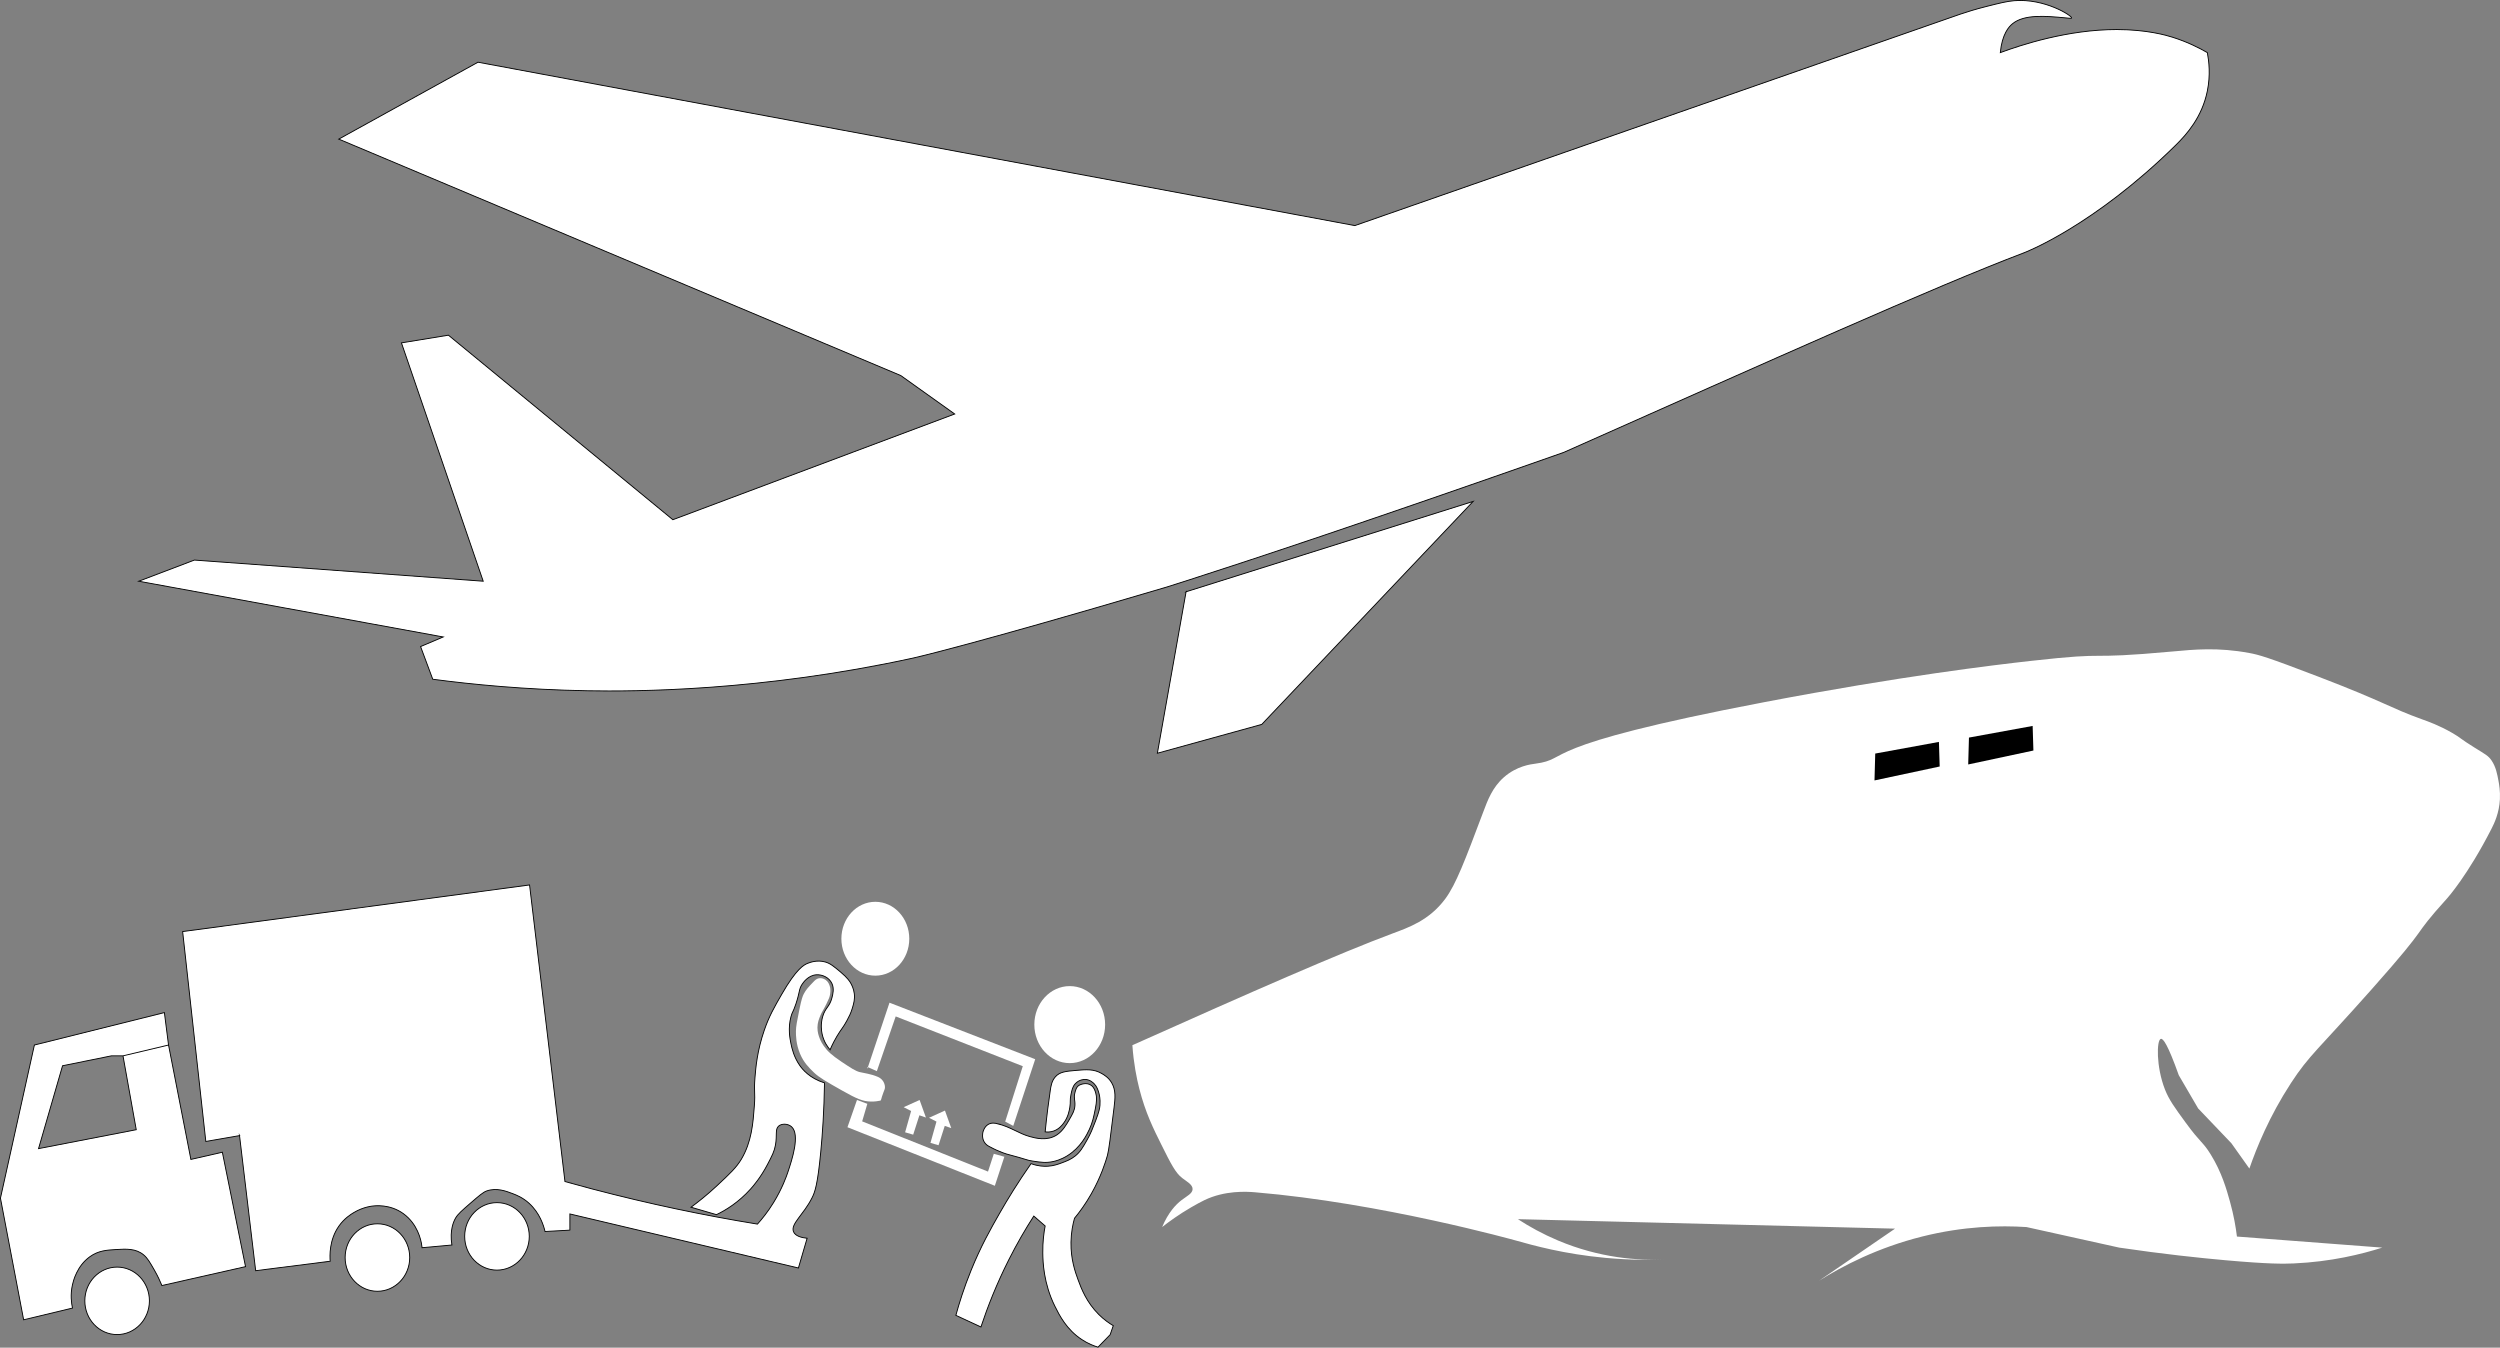 <?xml version="1.0" encoding="UTF-8"?>
<svg id="Layer_1" xmlns="http://www.w3.org/2000/svg" viewBox="0 0 2751.16 1483.06">
  <rect x="0" y="0" width="2751.16" height="1483.06" fill="#808080" stroke="none"/>
  <defs>
    <style>
      .cls-1, .cls-2 {
        fill: #fff;
      }

      .cls-2 {
        stroke: #000;
        stroke-miterlimit: 10;
      }
    </style>
  </defs>
  <path class="cls-2" d="M372.83,153.07c51.06-28.2,102.11-56.41,153.17-84.61,321.65,59.93,643.3,119.87,964.95,179.8,222.09-77.56,444.18-155.12,666.27-232.68,6.9-2.34,16.74-5.44,28.72-8.46,14.98-3.78,22.52-5.68,30.63-6.35,33.54-2.77,63.84,16.55,63.18,19.04-.17.63-2.37.27-6.77-.14-21.7-2.02-45.23-4.21-58.32,6.49-3.9,3.18-11.38,11.2-13.4,31.73,22.83-8.41,74.19-25.41,128.28-25.38,33.24.02,54.89,6.45,61.27,8.46,16.36,5.15,29.35,11.74,38.29,16.92,1.79,9.42,3.57,24.71,0,42.31-5.81,28.64-22.6,47.53-34.46,59.23-91.02,89.73-166.57,118.46-166.57,118.46-100.74,38.31-275.95,117.23-507.36,219.99-218.25,76.78-344.01,118.42-415.59,141.4-.17.05-2.24.65-5.79,1.85-.12.04.08-.03,0,0-3.66,1.25-12.56,4.05-15.14,4.81-220.58,65.37-279.53,78.27-279.53,78.27-167.71,36.59-306.04,36.87-358.03,35.96-69.13-1.21-127.39-7.01-170.4-12.69-4.47-11.99-8.93-23.97-13.4-35.96,8.3-3.53,16.59-7.05,24.89-10.58-111.68-20.45-223.37-40.9-335.05-61.34,20.42-7.76,40.84-15.51,61.27-23.27,105.94,7.76,211.88,15.51,317.82,23.27-30-87.43-59.99-174.86-89.99-262.29,17.23-2.82,34.46-5.64,51.69-8.46,82.33,67.69,164.65,135.38,246.98,203.07,103.39-38.78,206.77-77.56,310.16-116.34-19.78-14.1-39.57-28.2-59.35-42.31-206.14-86.73-412.27-173.45-618.41-260.18v-.02Z"/>
  <path class="cls-2" d="M1305.23,651.22c105.3-33.14,210.6-66.28,315.9-99.42-77.54,81.79-155.08,163.58-232.62,245.37-38.29,10.58-76.58,21.15-114.87,31.73,10.53-59.23,21.06-118.46,31.59-177.68Z"/>
  <path class="cls-1" d="M1312.41,1308.56c-.08,4.9-6.25,7.62-12.19,12.18-6.4,4.92-14.54,13.51-21.32,29.59,7.37-5.8,18.18-13.71,31.99-21.75,5.31-3.09,10.91-6.11,14.47-7.83,22.54-10.87,46.27-9.48,55.6-8.7,139.01,11.59,287.12,53.08,287.12,53.08,18.68,5.23,52.68,14.89,99.01,19.14,27.89,2.56,50.67,2.28,64.74,1.74-29.42,1.28-71.27-1.49-117.29-20.88-16.78-7.07-31.5-15.25-44.17-23.49,138.36,3.48,276.71,6.96,415.07,10.44-27.93,19.14-55.85,38.29-83.78,57.43,26.41-16.6,64.76-36.52,113.48-48.73,45.95-11.52,85.88-12.35,115-10.44,34.02,7.54,68.04,15.08,102.05,22.62,47.8,7.06,87.78,11.29,117.29,13.92,46.92,4.19,63.37,3.98,74.64,3.48,41.14-1.81,74.68-10.17,97.48-17.4-53.31-4.06-106.62-8.12-159.93-12.18-1.2-9.83-3.38-23.09-7.62-38.29-3.74-13.42-9.03-32.41-21.32-52.21-8.8-14.18-10.8-12.03-27.42-34.81-12.29-16.84-18.43-25.26-22.85-36.55-9.85-25.19-9.2-54.33-4.57-55.69,2.52-.74,7.78,6.25,19.8,40.03,7.11,12.18,14.22,24.36,21.32,36.55,12.19,12.76,24.37,25.52,36.56,38.29,6.6,9.28,13.2,18.56,19.8,27.85,7.97-22.98,21.89-57.39,45.7-93.98,19.95-30.67,30.01-36.98,88.34-102.68,70.54-79.44,39.93-52.3,83.78-100.94,0,0,22.35-24.79,48.74-76.57,2.93-5.75,8.37-17.07,9.14-32.2.46-8.99-.87-16.47-1.52-20.01-1.42-7.73-2.87-15.59-7.62-22.62-3.64-5.39-6.9-6.84-18.28-13.92-17.47-10.87-15.19-10.81-25.13-16.53-14.6-8.4-26.44-12.52-32.75-14.79-36.27-13.04-39.88-18.48-114.24-46.99-56.98-21.85-65.69-24.15-76.16-26.11-34.84-6.49-61.15-3.81-83.77-1.74-105.35,9.65-61.33-.29-156.89,10.44-40.29,4.52-143.27,16.79-292.45,45.25-258.52,49.32-211.66,62.47-252.85,67.87-4.59.6-20.12,2.4-34.27,14.79-12.87,11.27-18.06,25.57-22.85,38.29-20.03,53.21-30.04,79.82-41.89,95.72-17.64,23.67-40.07,31.37-58.64,38.29-57.03,21.26-153.82,63.66-285.6,122.69,1.38,19.97,4.66,36.25,7.62,47.86,6.7,26.36,15.6,44.2,24.37,61.78,10.25,20.55,15.38,30.83,22.85,36.55,5.1,3.91,11.5,7.16,11.42,12.18v-.02Z"/>
  <path d="M2063.63,829.26c23.36-4.27,46.72-8.54,70.09-12.81.28,9.02.56,18.04.84,27.06-23.92,5.11-47.83,10.22-71.75,15.33.28-9.86.54-19.72.82-29.59Z"/>
  <path d="M2166.76,811.68c23.36-4.27,46.72-8.54,70.09-12.81.28,9.02.56,18.04.84,27.06-23.92,5.11-47.83,10.22-71.75,15.33.28-9.86.54-19.72.82-29.59Z"/>
  <path class="cls-2" d="M263.59,1249.65c5.92,49.57,11.84,99.13,17.77,148.7,27.33-3.47,54.67-6.94,82-10.41-.45-5.55-1.23-23.32,9.57-38.66,6.02-8.56,13.28-13,16.4-14.87,10.88-6.51,20.78-7.29,23.23-7.44,4.15-.24,22.23-1.31,36.9,13.38,12.32,12.34,14.54,28.07,15.03,32.71,10.93-.99,21.87-1.98,32.8-2.97-2.56-16.41,1.92-25.96,4.1-29.74,2.47-4.29,7.12-8.32,16.4-16.36,9.25-8.01,13.88-12.02,17.77-13.38,10.9-3.83,21.23.12,28.7,2.97,4.11,1.57,10.86,4.22,17.77,10.41,11.98,10.73,16.24,24.75,17.77,31.23,17.84-1,26.01-1.44,26.52-1.44h0c.6,0,.8-.02.82-.04v-17.84c83.83,19.83,167.65,39.65,251.48,59.48,3.19-10.9,6.38-21.81,9.57-32.71-5.99-.64-13.13-2.35-15.03-7.43-3.17-8.44,11.01-18.32,20.5-37.17,3.05-6.06,6.07-13.95,9.57-50.56,1.83-19.12,3.67-44.86,4.1-75.84-16.44-5.11-24.33-14.97-27.33-19.33-6.41-9.3-8.45-18.44-9.57-23.79-1.16-5.57-3.42-16.96,0-29.74,1.53-5.71,2.27-4.53,5.47-14.13,4.45-13.35,3.16-16.06,6.83-21.56,1.14-1.7,6.57-9.83,15.72-10.41,6.39-.41,13.99,2.91,17.08,9.67,2.55,5.58,1.08,11.38,0,15.61-2.62,10.31-7.38,10.73-10.25,20.82-2.4,8.43-1.25,15.77-.68,18.59,1.85,9.21,6.56,15.23,8.88,17.84,2.81-6.61,5.58-11.62,7.52-14.87,4.58-7.7,6.68-9.25,10.93-17.1,2.23-4.12,4.41-8.19,6.15-14.13,1.47-5.02,2.78-9.64,2.05-15.61-.7-5.77-2.93-9.81-4.1-11.9-.76-1.35-3.15-5.38-10.93-11.9-7.66-6.41-11.48-9.61-17.08-11.15-8.82-2.43-16.43.43-19.13,1.49-4.23,1.66-12.43,5.88-28.7,34.2-8.2,14.27-13.84,24.08-19.13,39.41-7.76,22.45-9.37,41.07-10.25,52.05-1.33,16.65.51,15.4-.68,31.23-1.45,19.3-2.99,39.65-14.35,58.74-5.45,9.15-12.51,15.77-26.65,29-11.27,10.55-21.37,18.43-28.7,23.79,9.34,2.73,18.68,5.45,28.02,8.18,10.01-4.82,24.23-13.36,37.58-28.25,3.1-3.45,11.1-12.77,18.45-26.77,5.08-9.67,7.62-14.5,8.88-21.56,1.97-11.02-.56-17.25,3.42-20.82,3.47-3.11,10.42-2.86,14.35.74,9.53,8.73.4,36.27-4.1,49.81-1.61,4.84-6.26,18.06-15.72,33.46-6.38,10.39-12.81,18.29-17.77,23.79-58.72-9.57-119.43-22.24-181.77-38.66-10.11-2.66-20.13-5.39-30.07-8.18-12.98-108.8-25.97-217.6-38.95-326.39-127.26,17.1-254.51,34.2-381.77,51.3,8.5,76.99,17.01,153.99,25.51,230.98,12.38-2.15,24.75-4.3,37.13-6.44l-.03-.03Z"/>
  <path class="cls-2" d="M.5,1318.54c8.5,44.61,17.01,89.22,25.51,133.83,17.92-4.3,35.84-8.59,53.76-12.89-1.11-5.05-2.54-14.55,0-25.77.94-4.14,4.89-20.52,19.13-30.73,9.47-6.79,18.53-7.31,29.16-7.93,11.01-.64,21.46-1.25,30.07,5.95,4.2,3.51,6.75,7.96,11.84,16.85,3.82,6.67,6.46,12.58,8.2,16.85,30.68-6.94,61.35-13.88,92.03-20.82-8.5-41.97-17.01-83.93-25.51-125.9-11.54,2.64-23.08,5.29-34.62,7.93-8.2-41.97-16.4-83.93-24.6-125.9-16.7,3.97-33.41,7.93-50.11,11.9,4.86,27.1,9.72,54.19,14.58,81.29-35.84,6.94-71.68,13.88-107.52,20.82,8.81-30.4,17.62-60.8,26.42-91.2,17.92-3.64,35.84-7.27,53.76-10.9h12.76c16.7-3.97,33.41-7.93,50.11-11.9-1.52-11.9-3.04-23.79-4.56-35.69-47.68,11.9-95.37,23.79-143.05,35.69-12.45,56.18-24.9,112.35-37.36,168.53h0Z"/>
  <ellipse class="cls-1" cx="963.27" cy="1033.04" rx="37.36" ry="40.64"/>
  <ellipse class="cls-1" cx="1177.2" cy="1127.55" rx="38.95" ry="42.38"/>
  <polygon class="cls-1" points="954.47 1174.06 964.95 1178.77 985.68 1118.54 1125.54 1173.31 1106.18 1234.28 1115.06 1238.99 1139.21 1165.63 978.85 1103.43 954.47 1176.29 954.47 1174.06"/>
  <polygon class="cls-1" points="943.08 1210.49 954.47 1214.7 948.78 1234.03 1087.27 1289.3 1093.65 1269.72 1105.27 1272.94 1094.79 1304.91 932.6 1240.48 943.08 1210.49"/>
  <polygon class="cls-1" points="1022.35 1230.07 1030.55 1234.28 1023.95 1257.7 1032.83 1260.3 1039.66 1238.99 1046.84 1241.47 1039.89 1222.14 1022.35 1230.07"/>
  <polygon class="cls-1" points="994.45 1218.42 1002.65 1222.63 996.04 1246.05 1004.93 1248.66 1011.76 1227.34 1018.94 1229.82 1011.99 1210.49 994.45 1218.42"/>
  <path class="cls-1" d="M895.02,1080.63c-5.4,5.66-8.09,8.5-10.48,13.14-1.25,2.44-2.46,5.38-4.78,16.85-2.57,12.7-3.86,19.04-3.87,24.29-.01,4.48.06,14.15,4.56,24.78,4.1,9.69,9.83,15.33,15.26,20.57,5.72,5.52,14.22,10.36,30.98,19.83,16.06,9.07,22.75,11.96,31.66,12.14,4.3.09,7.86-.48,10.25-.99,1.39-.3.75-1.68,3.42-8.67,1.4-3.69,1.75-4.22,1.82-5.7.19-3.81-1.77-6.71-2.28-7.43-1.95-2.79-4.51-3.95-5.69-4.46-7.64-3.28-14.83-3.96-19.82-5.2-4.67-1.16-9.79-4.58-20.05-11.4-11.27-7.5-15.14-11.9-16.4-13.38-4.88-5.74-6.81-10.31-7.52-12.14-1.04-2.68-2.56-6.74-2.51-12.14.06-5.4,1.66-9.37,3.19-13.14,1.84-4.53,2.53-4.39,6.83-13.14,2.63-5.35,3.24-7.15,3.64-9.17.49-2.42,1.21-6.19-.23-10.41-.47-1.39-1.48-4.37-4.33-6.44-.45-.33-3.88-2.75-7.97-1.74-2.28.57-3.78,1.96-5.69,3.97v-.02Z"/>
  <ellipse class="cls-2" cx="128.88" cy="1431.52" rx="35.54" ry="37.13"/>
  <ellipse class="cls-2" cx="415.34" cy="1383.87" rx="35.54" ry="37.13"/>
  <ellipse class="cls-2" cx="546.9" cy="1360.59" rx="35.54" ry="37.13"/>
  <path class="cls-2" d="M1097.59,1236.58c-2.28-.56-6.51-1.47-10.34.95-4.18,2.64-5.41,7.67-5.6,8.51-.19.83-1.26,5.85,1.29,10.4,1.69,3.02,4.18,4.43,5.6,5.2,11.66,6.36,19.82,8.51,19.82,8.51,23.6,6.23,20.76,6.46,28.01,7.57,8.97,1.37,14.93,2.22,22.84.47,2.06-.45,8.14-1.94,15.08-6.15,15.03-9.11,21.92-23.6,24.56-29.32,3.51-7.62,4.71-13.54,6.46-22.23,1.74-8.61,1.83-13.28.43-17.97-.72-2.42-1.77-5.81-4.74-8.04-5.29-3.97-12.14-.85-12.93-.47-3.81,1.81-4.62,6.49-5.17,8.51-1.56,5.73.41,8.35,0,14.19-.37,5.31-2.39,8.82-6.03,15.13-3.4,5.9-7.37,12.79-13.79,17.03-10.74,7.09-23.5,3.6-29.73,1.89-12.31-3.37-21-10.59-35.76-14.19h0Z"/>
  <path class="cls-2" d="M1150.16,1245.56c2.04.28,5.52.47,9.48-.95,5.75-2.06,9.05-6.25,10.77-8.51,5.02-6.58,6.3-13.85,6.89-17.5,1.04-6.35-.16-7.26,1.29-14.19,1.08-5.14,1.87-8.7,4.74-11.82,4.44-4.83,10.3-4.74,10.77-4.73,5.3.17,8.74,3.55,9.91,4.73,3.15,3.19,4.24,6.82,5.17,9.93.51,1.7,1.84,6.64,1.29,13.71-.24,3.06-.85,6.86-4.74,17.03-3.29,8.6-5.38,14.09-9.48,21.28-4.77,8.37-7.45,13.09-12.93,17.5-4.85,3.91-9.49,5.64-14.65,7.57-4.19,1.56-9.02,3.37-15.51,3.78-4.03.26-10.64.11-18.53-2.84-14.64,20.89-26.03,39.59-34.47,54.39-10.17,17.83-20.76,36.54-31.46,62.9-8,19.71-13.32,36.93-16.8,49.66,9.19,4.26,18.38,8.51,27.58,12.77,7.38-22.25,17.25-47.31,30.59-73.78,9.08-18.01,18.46-34.08,27.58-48.24,4.17,3.63,8.33,7.25,12.5,10.88-1.38,7.28-2.77,17.52-2.59,29.79.14,9.64.75,33.26,13.36,58.64,5.07,10.22,12.9,25.52,29.3,36.42,7,4.65,13.51,7.13,18.1,8.51,4.45-4.57,8.91-9.14,13.36-13.71,1.15-3.31,2.3-6.62,3.45-9.93-4.19-2.46-9.96-6.36-15.94-12.3-13.56-13.46-19.26-28.54-22.84-38.31-3.11-8.5-8.05-22.36-7.76-41.14.17-11.18,2.14-20.31,3.88-26.48,5.45-6.6,12.08-15.56,18.53-26.96,10.6-18.72,15.67-35.07,17.67-42.09,1.56-5.5,3.48-21.33,7.33-52.97,1.19-9.81,2.17-18.81-2.59-26.96-3.52-6.03-8.61-8.93-11.2-10.4-8.59-4.88-16.53-4.31-28.01-3.31-11.7,1.02-18.05,1.67-22.84,7.09-3.96,4.48-4.83,9.94-5.6,15.13-1.79,12.08-3.8,27.35-5.6,45.4h0Z"/>
</svg>